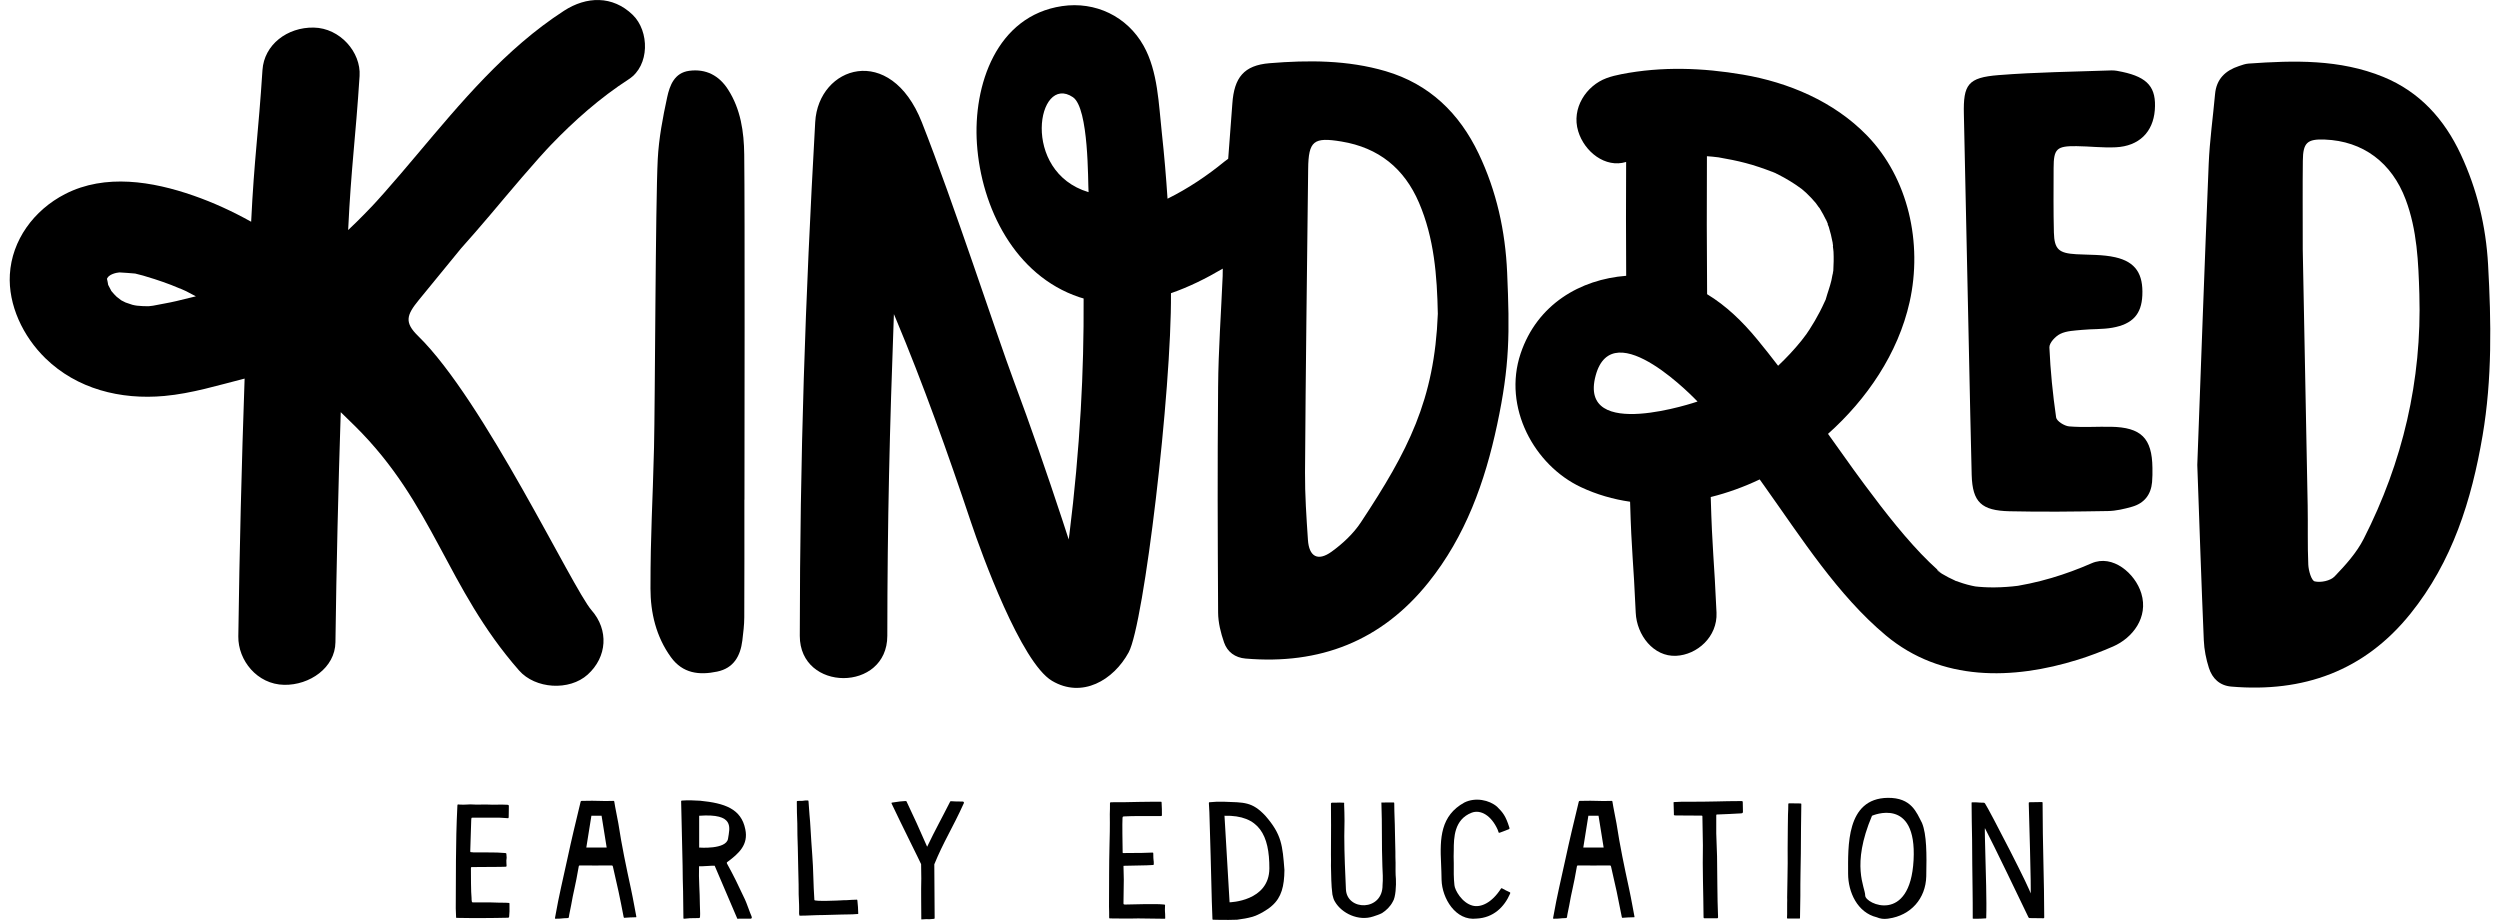 <?xml version="1.0" encoding="utf-8"?>
<!-- Generator: Adobe Illustrator 16.0.4, SVG Export Plug-In . SVG Version: 6.00 Build 0)  -->
<!DOCTYPE svg PUBLIC "-//W3C//DTD SVG 1.1//EN" "http://www.w3.org/Graphics/SVG/1.1/DTD/svg11.dtd">
<svg version="1.1" id="Layer_1" xmlns="http://www.w3.org/2000/svg" xmlns:xlink="http://www.w3.org/1999/xlink" x="0px" y="0px"
	 width="231px" height="85px" viewBox="0 0 231 85" enable-background="new 0 0 231 85" xml:space="preserve">
<g>
	<path d="M46.989,83.429c-0.09,0-0.166-0.016-0.254-0.016c-0.453,0-0.904-0.014-1.356-0.029H43.74c-0.122,0-0.137-0.028-0.151-0.135
		c-0.016-0.089-0.016-0.178-0.016-0.267c-0.06-0.479-0.06-2.283-0.06-2.76c0.016-0.105,0.016-0.105,0.12-0.105
		c0.317,0,1.685-0.014,2.017-0.014c0.346,0.014,0.692-0.016,1.053-0.016c0.091,0,0.104-0.028,0.104-0.118
		c0-0.075-0.013-0.135-0.013-0.209c-0.031-0.508,0.06-0.269,0-0.805c0-0.105-0.017-0.121-0.121-0.136
		c-0.241-0.014-0.497-0.029-0.737-0.045c-0.287-0.014-1.926-0.014-2.214-0.014c-0.074-0.017-0.134-0.017-0.209-0.017
		c-0.03,0-0.06-0.027-0.06-0.058v-0.075c0.03-0.492,0.06-2.371,0.09-2.864c0-0.045,0.015-0.073,0.015-0.118
		c0-0.061,0.03-0.075,0.09-0.075c0.271-0.017,1.881,0.015,2.152,0c0.36-0.017,0.722,0.03,1.081,0.045
		c0.106,0.015,0.106,0,0.122-0.104c0-0.388,0.015-0.328,0.015-0.97c0-0.135-0.015-0.148-0.137-0.163
		c-0.148,0-0.299-0.016-0.465-0.016c-0.392-0.015-0.798,0.03-1.204,0c-0.587-0.03-1.023,0.03-1.625-0.015
		c-0.211-0.016-0.783,0.045-1.009,0.015c-0.075,0-0.137,0-0.211-0.015c-0.09,0-0.09,0-0.105,0.104v0.03
		c-0.18,3.562-0.12,6.621-0.15,9.47c0.015,0.447,0.015,0.312,0.03,0.774c0,0.105,0,0.105,0.104,0.105
		c0.363,0.016,0.859,0,1.248,0.016h1.055h0.135c0.812-0.016,1.444,0,2.242-0.03c0.106-0.017,0.106-0.017,0.121-0.12
		c0.029-0.419,0.044-0.419,0.029-1.148C47.079,83.445,47.064,83.429,46.989,83.429"/>
	<path d="M58.596,83.622c-0.105-0.626-0.181-0.894-0.301-1.521c-0.436-2.014-0.842-3.937-1.158-6.009
		c-0.09-0.522-0.301-1.492-0.376-2.015c-0.017-0.075-0.017-0.075-0.09-0.075c-1.189,0.045-1.311-0.044-2.92,0
		c-0.074,0.015-0.089,0.015-0.104,0.09c-0.483,2.015-0.812,3.356-1.218,5.25c-0.497,2.326-0.724,3.101-1.144,5.458
		c-0.016,0.09,0,0.09,0.089,0.09c0.542,0,0.513-0.044,1.084-0.06c0.06-0.015,0.091-0.015,0.105-0.09
		c0.03-0.283,0.166-0.82,0.211-1.104c0.196-1.178,0.389-1.729,0.705-3.595c0.017-0.045,0.032-0.073,0.077-0.073
		c0.964,0.015,1.896,0,2.934,0c0.104,0,0.12,0.015,0.149,0.134c0.377,1.595,0.665,2.937,0.979,4.594
		c0.029,0.119,0.029,0.119,0.149,0.104c0.42-0.015,0.42-0.045,0.949-0.045c0.09,0,0.09,0,0.075-0.089
		C58.731,84.325,58.656,83.966,58.596,83.622 M54.175,78.315l0.47-2.939h0.941l0.471,2.939H54.175z"/>
	<path d="M69.437,84.651c-0.135-0.283-0.466-1.268-0.602-1.536c-0.648-1.386-1.052-2.223-1.655-3.309
		c-0.045-0.105-0.029-0.12,0.06-0.182c1.039-0.774,1.925-1.579,1.626-2.996c-0.376-1.909-1.926-2.416-4.168-2.64
		c-0.542-0.03-1.114-0.061-1.685-0.016c-0.046,0-0.076,0.016-0.076,0.074c0.06,1.969,0.076,3.924,0.135,5.922
		c0.016,0.432,0,0.864,0.016,1.281c0.029,0.582,0.029,1.164,0.059,3.55c0,0.09,0,0.09,0.107,0.09c0.555-0.044,0.36-0.06,1.292-0.06
		c0.105,0,0.121-0.015,0.137-0.12c0.029-0.327-0.016-0.76-0.016-1.147c0-1.134-0.121-2.326-0.075-3.521
		c0.257,0.03,1.234-0.073,1.445-0.045l2.06,4.818c0.045,0.118,0.016,0.074,0.181,0.074c0.541-0.015,0.511,0,1.098,0
		c0.104-0.031,0.104-0.104,0.075-0.193C69.452,84.682,69.437,84.667,69.437,84.651 M64.603,78.315v-2.939
		c3.294-0.236,2.824,1.099,2.667,2.118C67.113,78.513,64.603,78.315,64.603,78.315"/>
	<path d="M79.147,83.13c-0.299,0-0.602,0.03-0.917,0.046c-0.167,0-0.318,0-0.469,0.015c-0.253,0.016-2.496,0.12-2.512-0.03
		c-0.104-1.476-0.089-2.849-0.195-4.145c-0.03-0.433-0.06-0.851-0.09-1.284c-0.06-0.789-0.076-1.564-0.166-2.443
		c-0.029-0.405-0.059-0.807-0.09-1.225c-0.015-0.104-0.015-0.104-0.12-0.104c-0.48,0-0.06,0.044-0.858,0.044
		c-0.105,0.015-0.105,0.015-0.105,0.105c0,0.655,0.015,1.297,0.046,1.983c0,0.73,0.015,1.446,0.045,2.206
		c0.029,0.672,0.014,1.357,0.043,2.06c0.016,0.446,0.016,0.908,0.032,1.356c0,0.612,0,1.223,0.044,1.894c0.015,0.27,0,0.537,0,0.805
		c0,0.031,0.015,0.062,0.015,0.105c0.015,0.09,0.015,0.104,0.105,0.09c0.677,0,1.369-0.06,2.181-0.06
		c0.542-0.016,1.1-0.03,1.641-0.045c0.481-0.016,0.902,0,1.399-0.045c0.135,0,0.135,0,0.121-0.134c0-0.343-0.03-0.672-0.075-1.118
		C79.223,83.146,79.193,83.116,79.147,83.13"/>
	<path d="M88.949,74.063c-0.647,0-0.708-0.016-1.053-0.03c-0.09,0-0.077-0.016-0.122,0.075c-0.811,1.611-1.307,2.46-2.106,4.132
		c-0.723-1.657-1.232-2.775-1.879-4.132c-0.046-0.105-0.046-0.091-0.151-0.091c-0.392,0.016-0.542,0.046-1.16,0.134
		c-0.106,0.017-0.134,0.017-0.076,0.136c0.784,1.67,2.709,5.519,2.709,5.562c0,0.462,0.017,1.043,0.017,1.312
		c-0.032,1.268,0,2.49,0,3.713c0,0.091,0,0.091,0.088,0.076c0.738-0.061,0.317,0.029,1.054-0.046
		c0.092-0.015,0.092-0.015,0.092-0.104c0-1.672-0.032-3.267-0.032-4.937c0.844-2.074,1.686-3.342,2.724-5.638
		C89.099,74.138,89.039,74.063,88.949,74.063"/>
	<path d="M107.648,83.683c0.017-0.089,0-0.089-0.076-0.104c-0.828-0.089-2.543-0.015-3.595,0c-0.197,0-0.166-0.029-0.166-0.238
		c0-0.329,0.028-1.954,0.028-2.074c0-0.357-0.014-0.85-0.028-1.206c0-0.031-0.016-0.062,0.042-0.062
		c0.302-0.013,1.777-0.028,2.094-0.044c0.165-0.015,0.376-0.015,0.57-0.028c0.092-0.016,0.092-0.016,0.092-0.121
		c0.013-0.312-0.046-0.192-0.046-0.954c0-0.044-0.014-0.075-0.074-0.075c-0.317,0.016-0.633,0.016-0.949,0.031
		c-0.136,0-1.624,0.014-1.761,0.014c-0.03,0-0.046-0.014-0.046-0.045c-0.014-0.685-0.044-2.773-0.014-3.175
		c0.014-0.135,0.014-0.15,0.134-0.165c0.784-0.06,2.605-0.015,3.417-0.03c0.091,0,0.091-0.06,0.091-0.118
		c0-0.612,0-0.433-0.03-1.135c0-0.09-0.045-0.073-0.121-0.073c-0.601,0-1.219,0-1.986,0.015c-0.903,0.015-1.702,0.044-2.573,0.031
		c-0.074,0.013-0.09,0.027-0.09,0.104c0.016,0.269-0.016,0.729-0.016,0.999c0,0.536,0.016,1.073,0,1.61
		c-0.014,0.447-0.014,0.805-0.03,1.357c-0.043,1.818-0.03,3.026-0.043,5.562c0,0.329,0.029,0.702,0.014,1.028
		c0,0.062,0.016,0.074,0.076,0.074c0.843,0,1.488,0.031,2.603,0c0.797,0.017,1.611,0.017,2.408,0.031c0.092,0,0.092,0,0.092-0.089
		C107.665,84.145,107.618,84.383,107.648,83.683"/>
	<path d="M113.085,74.079c-0.466-0.016-0.857,0-1.295,0.046c-0.089,0-0.089,0-0.089,0.088c0.015,0.283,0.03,0.566,0.046,0.85
		c0.088,2.656,0.149,5.309,0.225,8.217c0.015,0.567,0.044,1.075,0.059,1.642c0,0.045,0.016,0.06,0.06,0.06
		c0.197,0,0.407,0.013,0.603,0.013c0.511,0.016,1.113,0,1.61-0.013c1.098-0.149,1.671-0.268,2.482-0.761
		c0.286-0.164,0.541-0.343,0.768-0.552c0.856-0.761,1.113-1.789,1.128-3.281c-0.179-2.268-0.24-3.266-1.762-5.011
		C115.687,74.063,114.951,74.152,113.085,74.079 M113.613,83.373l-0.47-7.997c3.215-0.078,4.155,1.803,4.146,4.862
		C117.279,83.296,113.613,83.373,113.613,83.373"/>
	<path d="M128.95,79.716c-0.016-0.345-0.016-0.672-0.016-0.998c0-0.644-0.044-1.27-0.044-1.999c0-0.359-0.017-0.702-0.028-1.061
		c-0.017-0.477-0.032-0.938-0.032-1.415c-0.014-0.105-0.014-0.105-0.104-0.091c-0.054-0.003-0.064-0.004-0.066-0.004
		c-0.047,0.001-0.241,0.004-0.942,0.004c-0.09,0-0.09,0-0.075,0.091c0.075,1.923,0.015,3.863,0.091,5.816
		c0.03,0.371,0.061,1.311,0.014,1.714c0.03,2.446-3.31,2.415-3.385,0.388c-0.062-1.417-0.15-3.221-0.15-4.892
		c0.03-0.939,0.03-1.894-0.016-2.968c0.016-0.134,0.016-0.134-0.12-0.134c-0.632-0.03-0.361,0.015-1.008,0
		c-0.062,0.015-0.074,0.03-0.089,0.075c0,1.46,0.027,2.431,0,4.713c0,0.327,0.015,0.671,0,1.058c0.027,0.895,0.015,1.729,0.135,2.64
		c0.058,0.238,0.104,0.462,0.24,0.671c0.617,1.06,2.166,1.82,3.536,1.357c0.271-0.089,0.558-0.179,0.812-0.313
		c0.376-0.238,0.768-0.611,0.993-1.059c0.271-0.403,0.315-1.521,0.286-2.088C128.935,80.744,128.95,80.252,128.95,79.716"/>
	<path d="M128.659,74.146C128.693,74.145,128.654,74.145,128.659,74.146"/>
	<path d="M138.798,82.087c-0.046-0.029-0.077-0.029-0.105,0.017c-0.844,1.311-1.851,1.773-2.618,1.579
		c-0.994-0.254-1.654-1.446-1.686-1.895c-0.03-0.327-0.061-0.656-0.061-0.999v-1.028c-0.015-0.463-0.015-0.836,0-1.193
		c0-1.164,0.03-2.848,1.654-3.475c0.83-0.313,1.807,0.254,2.394,1.551c0.046,0.104,0.061,0.163,0.09,0.254
		c0.016,0.059,0.046,0.059,0.105,0.045c0.075-0.03,0.541-0.195,0.781-0.299c0.123-0.044,0.152-0.061,0.107-0.194
		c-0.333-1.059-0.588-1.371-1.129-1.909c-0.723-0.626-2.001-0.894-3.024-0.388c-2.196,1.209-2.272,3.281-2.151,5.652
		c0.015,0.508,0.045,1,0.045,1.491c0.043,1.716,1.308,3.816,3.235,3.58c1.55-0.074,2.558-1.059,3.101-2.312
		c0.028-0.076,0.015-0.09-0.031-0.121C139.127,82.266,139.144,82.28,138.798,82.087"/>
	<path d="M150.825,83.622c-0.105-0.626-0.181-0.894-0.301-1.521c-0.437-2.014-0.842-3.937-1.158-6.009
		c-0.09-0.522-0.301-1.492-0.376-2.015c-0.017-0.075-0.017-0.075-0.091-0.075c-1.189,0.045-1.311-0.044-2.92,0
		c-0.074,0.015-0.09,0.015-0.104,0.09c-0.482,2.015-0.812,3.356-1.219,5.25c-0.498,2.326-0.723,3.101-1.146,5.458
		c-0.014,0.09,0,0.09,0.092,0.09c0.542,0,0.511-0.044,1.085-0.06c0.059-0.015,0.089-0.015,0.104-0.09
		c0.03-0.283,0.164-0.82,0.21-1.104c0.196-1.178,0.391-1.729,0.708-3.595c0.015-0.045,0.03-0.073,0.076-0.073
		c0.962,0.015,1.895,0,2.933,0c0.105,0,0.121,0.015,0.149,0.134c0.377,1.595,0.663,2.937,0.979,4.594
		c0.029,0.119,0.029,0.119,0.149,0.104c0.423-0.015,0.423-0.045,0.949-0.045c0.091,0,0.091,0,0.075-0.089
		C150.959,84.325,150.886,83.966,150.825,83.622 M146.296,78.315l0.469-2.939h0.94l0.472,2.939H146.296z"/>
	<path d="M160.884,74.018c-1.808,0-2.529,0.076-5.493,0.062c-0.24,0.015-0.436,0.015-0.662,0.029c-0.09,0-0.09,0-0.09,0.091
		c0.014,0.251,0.014,0.625,0.03,1.014c-0.017,0.104,0,0.134,0.181,0.134c0.661,0,1.444,0.015,2.376,0.015
		c0.047,0,0.076,0.015,0.076,0.074c0,0.537,0.03,2.073,0.046,2.684c-0.046,2.164,0.044,4.326,0.061,6.652
		c0,0.045,0.028,0.075,0.075,0.075h1.098c0.166,0,0.166,0,0.166-0.165c-0.076-1.805-0.062-3.833-0.092-5.563
		c-0.014-0.731-0.06-1.385-0.074-2.116v-1.626c0-0.12,0.015-0.12,0.12-0.12c0.541-0.029,1.669-0.059,2.198-0.104
		c0.134-0.016,0.148-0.074,0.148-0.164c0-0.225,0-0.269-0.015-0.82C161.033,74.034,161.02,74.018,160.884,74.018"/>
	<path d="M166.337,74.243c-0.377,0,0.496-0.016-1.023-0.016c-0.06,0-0.075,0.016-0.075,0.074c-0.014,0.313,0,0.671-0.029,0.984
		c-0.016,0.389,0,0.775-0.016,1.147c-0.016,0.658,0,1.329-0.016,1.984c0,0.896,0.016,1.791-0.015,2.687
		c-0.015,0.609-0.015,1.206-0.03,1.818c0,0.179,0.016,0.356,0,0.536c-0.014,0.446,0.016,0.896-0.014,1.357
		c0,0.029,0.014,0.06,0.059,0.06h0.256h0.783c0.104,0,0.104,0,0.104-0.104c0.017-0.671,0.017-1.343,0.032-2.014
		c0-0.686,0-1.372,0.014-2.059c0.017-0.61,0.017-1.221,0.031-1.833c0.016-0.792,0-1.597,0.016-2.401
		c0.012-0.687,0.028-1.432,0.028-2.117C166.441,74.243,166.441,74.243,166.337,74.243"/>
	<path d="M174.42,73.721c-3.867,0.06-3.655,4.532-3.655,7.01c0,1.699,0.857,3.594,2.647,4.025c0.316,0.134,0.633,0.179,0.978,0.134
		c0.03,0,0.06-0.014,0.105-0.014c2.062-0.284,3.446-1.85,3.491-3.907c0.044-2.028,0.044-3.862-0.392-4.922
		C177.083,75.062,176.617,73.691,174.42,73.721 M176.815,79.47c-0.314,5.943-4.471,4.061-4.471,3.276
		c0-0.783-1.331-2.743,0.629-7.37C172.974,75.376,177.13,73.525,176.815,79.47"/>
	<path d="M188.736,74.257v-0.044c0-0.104-0.016-0.104-0.121-0.104c-0.602,0-0.27,0.017-1.009,0.017c-0.149,0-0.149,0-0.149,0.132
		c0,0.328,0.256,8.308,0.166,8.322c0.18-0.03-3.853-7.83-4.214-8.352c-0.044-0.045-0.074-0.06-0.136-0.06
		c-0.556,0-0.421-0.043-0.962-0.03c-0.166,0-0.136-0.013-0.136,0.136c0,1.132,0.029,2.146,0.046,3.28
		c0,1.521,0.029,3.057,0.044,4.577c0.015,0.865,0.015,1.729,0.015,2.58v0.105c-0.015,0.06,0.016,0.074,0.075,0.074h0.211
		c0.691,0,0.165,0,0.856-0.031c0.106,0,0.106,0,0.106-0.088c0.014-0.434,0.014-0.865,0.014-1.312
		c0.017-1.268-0.194-7.055-0.134-6.935c0.768,1.462,3.37,6.875,4.019,8.231c0.029,0.046,0.045,0.075,0.104,0.075
		c0.452,0,0.829,0.016,1.265,0.016c0.062,0,0.09-0.016,0.09-0.091C188.886,81.386,188.736,78.074,188.736,74.257"/>
	<path d="M136.627,14.195c-1.783-3.733-4.545-6.426-8.591-7.618c-3.516-1.033-7.133-1.031-10.73-0.737
		c-2.373,0.194-3.27,1.33-3.437,3.729c-0.096,1.38-0.268,3.624-0.384,5.102c-0.125,0.086-0.246,0.175-0.363,0.271
		c-1.576,1.292-3.36,2.489-5.242,3.419c-0.134-2.03-0.306-4.059-0.527-6.084c-0.291-2.629-0.354-5.673-1.682-8.043
		c-1.528-2.727-4.464-4.123-7.534-3.67c-6.066,0.897-8.235,7.321-7.869,12.722c0.398,5.9,3.506,12.169,9.446,14.17
		c0.138,0.046,0.275,0.084,0.412,0.124c0.019,3.427-0.067,6.853-0.264,10.274c-0.22,3.832-0.571,7.654-1.043,11.462
		c-0.021,0.178-0.049,0.354-0.071,0.531c-0.195-0.595-0.384-1.191-0.582-1.787c-1.428-4.326-2.913-8.634-4.506-12.902
		c-1.537-4.117-5.577-16.498-8.484-23.863c-2.908-7.364-9.559-5.2-9.851-0.015c-0.934,16.672-1.409,30.775-1.425,47.472
		c-0.004,5.203,8.082,5.212,8.087,0c0.01-10.776,0.214-18.958,0.608-29.726c0.039,0.094,0.08,0.189,0.121,0.283
		c2.609,6.22,4.874,12.586,7.014,18.979c0.965,2.882,4.613,12.918,7.473,14.62c2.781,1.654,5.687-0.058,7.085-2.63
		c1.42-2.609,3.977-24.184,3.909-33.186c1.646-0.569,3.256-1.367,4.786-2.271c0.002,0.238,0,0.462-0.009,0.688
		c-0.144,3.411-0.394,6.821-0.421,10.232c-0.066,7.817-0.042,13.047,0,20.866c0.005,0.923,0.246,1.878,0.55,2.758
		c0.301,0.871,1.014,1.404,1.983,1.486c6.849,0.586,12.551-1.604,16.895-7.025c3.432-4.28,5.227-9.289,6.352-14.577
		c1.173-5.503,1.166-8.479,0.926-14.064C139.093,21.341,138.281,17.662,136.627,14.195 M99.135,8.978
		c1.492,1.006,1.381,7.867,1.448,8.778C94.268,15.867,95.843,6.759,99.135,8.978 M125.74,48.272
		c-0.692,1.047-1.683,1.97-2.707,2.708c-1.265,0.911-2.077,0.455-2.18-1.094c-0.139-2.08-0.283-4.166-0.269-6.248
		c0.065-10.201,0.176-17.812,0.29-28.014c0.028-2.624,0.508-2.972,3.081-2.547c3.438,0.568,5.799,2.483,7.159,5.65
		c1.405,3.274,1.671,6.746,1.741,10.269C132.55,36.954,130.119,41.646,125.74,48.272"/>
	<path d="M229.899,24.459c-0.198-3.578-1.02-6.975-2.528-10.204c-1.515-3.241-3.791-5.774-7.159-7.151
		c-4.018-1.641-8.23-1.527-12.451-1.229c-0.297,0.021-0.591,0.132-0.88,0.228c-1.257,0.416-2.086,1.194-2.21,2.592
		c-0.193,2.151-0.499,4.298-0.588,6.455c-0.386,9.323-0.713,18.649-1.054,27.811c0.199,5.515,0.374,10.859,0.602,16.202
		c0.036,0.861,0.21,1.74,0.474,2.562c0.307,0.958,0.991,1.625,2.062,1.715c6.655,0.567,12.283-1.426,16.55-6.724
		c3.882-4.817,5.661-10.506,6.676-16.483C230.28,35.002,230.191,29.738,229.899,24.459 M218.406,49.788
		c-0.654,1.288-1.678,2.423-2.691,3.477c-0.386,0.401-1.271,0.586-1.834,0.455c-0.308-0.069-0.57-0.993-0.595-1.544
		c-0.081-1.817-0.022-3.641-0.057-5.463c-0.15-8.23-0.315-16.459-0.455-23.657c0-3.424-0.02-5.814,0.008-8.205
		c0.017-1.674,0.403-2.019,2.032-1.956c3.524,0.135,6.185,2.122,7.469,5.537c1.062,2.825,1.177,5.794,1.265,8.744
		C223.786,35.146,222.016,42.696,218.406,49.788"/>
	<path d="M196.1,6.641c-0.334-0.071-0.678-0.147-1.012-0.135c-3.478,0.124-6.964,0.159-10.428,0.435
		c-2.827,0.225-3.262,0.867-3.198,3.611c0.179,7.802,0.626,30.031,0.722,33.339c0.073,2.518,0.901,3.287,3.495,3.349
		c3.031,0.071,6.065,0.031,9.098-0.02c0.745-0.013,1.505-0.192,2.228-0.399c1.136-0.324,1.744-1.127,1.847-2.271
		c0.039-0.439,0.039-0.883,0.033-1.324c-0.033-2.74-1.039-3.744-3.836-3.793c-1.288-0.023-2.585,0.073-3.865-0.035
		c-0.438-0.038-1.149-0.489-1.198-0.825c-0.309-2.146-0.528-4.309-0.622-6.471c-0.018-0.418,0.553-1.03,1.008-1.252
		c0.58-0.285,1.316-0.301,1.992-0.368c0.938-0.094,1.9-0.037,2.825-0.202c1.877-0.335,2.682-1.261,2.762-2.975
		c0.093-1.976-0.607-3.104-2.494-3.533c-1.163-0.265-2.403-0.214-3.609-0.282c-1.604-0.091-2.027-0.444-2.068-2.004
		c-0.051-1.985-0.031-3.971-0.026-5.958c0.005-1.778,0.275-2.046,2.114-2.024c1.212,0.013,2.428,0.164,3.636,0.104
		c2.14-0.106,3.438-1.399,3.6-3.428C199.265,8.089,198.469,7.147,196.1,6.641"/>
	<path d="M67.273,8.273c-0.825-1.292-2.038-1.932-3.578-1.732c-1.385,0.18-1.813,1.356-2.049,2.448
		c-0.406,1.881-0.771,3.798-0.87,5.716c-0.211,4.088-0.246,22.577-0.345,26.67c-0.126,5.266-0.326,7.739-0.327,13.007
		c0,2.236,0.517,4.443,1.887,6.338c1.097,1.517,2.623,1.682,4.275,1.336c1.524-0.316,2.149-1.438,2.327-2.874
		c0.085-0.712,0.177-1.43,0.178-2.146c0.018-4.552,0.01-6.309,0.01-10.859c0.003-0.001,0.005-0.001,0.007-0.001
		c0-5.837,0.044-26.065-0.021-31.902C68.743,12.186,68.444,10.097,67.273,8.273"/>
	<path d="M193.268,52.045c-1.205,0.527-2.436,0.983-3.69,1.354c-0.675,0.199-1.355,0.374-2.042,0.52
		c-0.353,0.077-0.706,0.139-1.059,0.205c-0.01,0.002-0.026,0.004-0.047,0.007c-0.159,0.018-0.439,0.05-0.497,0.056
		c-0.719,0.069-1.441,0.101-2.162,0.085c-0.306-0.009-0.613-0.024-0.918-0.051c-0.112-0.01-0.225-0.023-0.337-0.035
		c-0.063-0.014-0.172-0.034-0.317-0.064c-0.551-0.119-1.077-0.298-1.605-0.486c0.294,0.097-0.382-0.181-0.56-0.287
		c-0.209-0.125-0.962-0.482-1.066-0.741c-0.012-0.028,0.588,0.541,0.274,0.226c-0.089-0.091-0.194-0.168-0.289-0.254
		c-0.233-0.208-0.461-0.423-0.686-0.643c-0.52-0.505-1.02-1.031-1.506-1.571c-1.047-1.16-2.033-2.381-2.993-3.622
		c-0.491-0.638-0.977-1.28-1.457-1.928c-0.241-0.326-0.482-0.656-0.723-0.985c-0.104-0.143-0.208-0.284-0.31-0.425
		c-0.012-0.016-0.02-0.025-0.028-0.037c-0.025-0.035-0.061-0.083-0.108-0.152c-0.746-1.041-1.488-2.085-2.234-3.128
		c3.569-3.182,6.476-7.417,7.54-12.183c1.214-5.442-0.117-11.443-3.93-15.377c-3.079-3.174-7.293-4.92-11.464-5.632
		c-3.73-0.636-7.495-0.771-11.226-0.045c-0.473,0.092-0.942,0.205-1.396,0.373c-1.842,0.682-3.257,2.761-2.607,4.903
		c0.573,1.893,2.506,3.428,4.429,2.837c-0.018,3.507-0.018,7.013,0.005,10.519c-4.235,0.328-8.223,2.627-9.753,7.18
		c-1.671,4.971,1.26,10.327,5.574,12.35c1.462,0.686,2.988,1.122,4.54,1.346c0.138,4.857,0.309,5.396,0.521,10.252
		c0.091,2.079,1.651,4.085,3.731,3.985c1.945-0.092,3.831-1.755,3.734-3.985c-0.22-4.999-0.395-5.685-0.534-10.686
		c1.553-0.384,3.074-0.938,4.524-1.627c0.161,0.228,0.321,0.451,0.481,0.676c3.383,4.752,6.731,10.024,11.175,13.737
		c5.122,4.281,11.727,4.115,17.729,2.249c1.111-0.346,2.199-0.759,3.27-1.227c1.801-0.786,3.28-2.685,2.607-4.902
		C197.298,52.976,195.204,51.2,193.268,52.045 M147.438,34.702c1.593-5.914,9.414,2.4,9.414,2.4S145.766,40.906,147.438,34.702
		 M169.36,25.378c-0.016-0.001,0.002-0.116,0.024-0.237C169.376,25.252,169.363,25.378,169.36,25.378 M168.691,27.687
		c-0.032,0.072-0.067,0.139-0.092,0.193c-0.14,0.309-0.285,0.613-0.44,0.912c-0.295,0.569-0.617,1.122-0.963,1.657
		c-0.108,0.167-0.223,0.33-0.334,0.495c0.059-0.094-0.262,0.35-0.409,0.532c-0.667,0.83-1.392,1.597-2.155,2.32
		c-0.626-0.816-1.262-1.624-1.915-2.417c-1.386-1.686-2.908-3.147-4.646-4.195c-0.034-4.25-0.04-8.501-0.017-12.751
		c0.171,0.014,0.343,0.024,0.514,0.042c0.188,0.019,0.373,0.043,0.559,0.064c0.842,0.148,1.68,0.306,2.509,0.527
		c0.842,0.222,1.663,0.504,2.479,0.82c-0.025-0.017-0.051-0.035-0.076-0.053c0.031,0.023,0.066,0.043,0.102,0.063
		c0.02,0.006,0.038,0.013,0.058,0.021c0.181,0.07,0.26,0.111,0.277,0.128c0.034,0.015,0.069,0.03,0.103,0.046
		c0.412,0.208,0.817,0.432,1.211,0.677c0.354,0.218,0.701,0.453,1.036,0.703c0.079,0.07,0.323,0.276,0.398,0.346
		c0.309,0.293,0.605,0.606,0.882,0.934c0.103,0.122,0.229,0.346,0.354,0.477c0.003,0.003,0.006,0.007,0.009,0.012
		c0.218,0.35,0.406,0.713,0.593,1.084c-0.001-0.027-0.001-0.053,0.003-0.079c-0.004,0.027,0,0.062,0.008,0.098
		c0.012,0.025,0.025,0.048,0.038,0.073c0.136,0.273,0.136,0.337,0.096,0.294c0.044,0.101,0.086,0.194,0.106,0.256
		c0.145,0.467,0.26,0.942,0.35,1.424c0.002-0.034,0.004-0.069,0.01-0.107c-0.006,0.038-0.008,0.076-0.008,0.115
		c0.058,0.306,0.046,0.398,0.026,0.357c0.022,0.18,0.053,0.362,0.061,0.522c0.027,0.57,0.013,1.134-0.019,1.703
		c-0.001,0.004-0.001,0.022-0.003,0.043c-0.073,0.291-0.106,0.6-0.176,0.893c-0.139,0.592-0.357,1.147-0.517,1.73
		C168.698,27.663,168.696,27.674,168.691,27.687 M168.775,27.503c0.02-0.051,0.039-0.103,0.049-0.149
		C168.824,27.356,168.802,27.424,168.775,27.503"/>
	<path d="M54.66,56.388c-1.744-1.992-9.942-19.4-16.024-25.338c-1.284-1.254-1.087-1.923,0.061-3.327
		c1.301-1.59,2.596-3.181,3.902-4.769c0.91-1.014,1.802-2.047,2.686-3.089c0.982-1.162,1.958-2.328,2.95-3.482
		c0.514-0.599,1.034-1.195,1.56-1.784c0.226-0.252,0.453-0.501,0.681-0.75c0.083-0.09,0.303-0.324,0.419-0.446
		c2.172-2.261,4.535-4.353,7.211-6.087c1.936-1.254,1.913-4.432,0.357-5.942c-1.865-1.807-4.281-1.718-6.345-0.381
		c-5.444,3.527-9.554,8.513-13.62,13.33c-0.978,1.16-1.958,2.319-2.967,3.457c-0.241,0.271-0.482,0.542-0.727,0.812
		c-0.11,0.122-0.32,0.346-0.407,0.44c-0.481,0.505-0.968,1.007-1.468,1.496c-0.25,0.245-0.504,0.488-0.761,0.729
		c0.287-5.952,0.674-8.292,1.057-14.237c0.141-2.197-1.812-4.428-4.235-4.471c-2.445-0.045-4.587,1.577-4.739,3.931
		c-0.377,5.869-0.761,8.134-1.045,14.009c-1.697-0.948-3.474-1.768-5.325-2.413c-3.786-1.32-8.156-2.047-11.855-0.152
		c-2.927,1.501-4.93,4.289-5.116,7.434c-0.167,2.823,1.217,5.732,3.29,7.751c2.901,2.825,6.926,3.853,10.994,3.478
		c2.513-0.229,4.965-0.987,7.407-1.606c-0.278,7.939-0.475,15.881-0.582,23.827c-0.029,2.199,1.732,4.426,4.236,4.471
		c2.349,0.042,4.707-1.574,4.738-3.932c0.095-7.089,0.259-14.178,0.491-21.262c0.436,0.424,0.871,0.847,1.302,1.272
		c7.324,7.232,8.426,14.89,15.172,22.592c1.5,1.714,4.651,1.914,6.345,0.381C56.105,60.699,56.262,58.214,54.66,56.388
		 M12.432,25.26C12.186,25.209,11.788,25.097,12.432,25.26 M10.386,25.326C10.203,25.405,10.254,25.376,10.386,25.326
		 M10.199,25.352c0.01-0.013,0.018-0.02,0.014-0.016C10.209,25.341,10.204,25.346,10.199,25.352 M9.836,25.8
		c-0.012,0.026-0.023,0.05-0.038,0.08C9.796,25.869,9.813,25.837,9.836,25.8 M9.825,25.993C9.825,25.994,9.825,25.994,9.825,25.993
		c0.031,0.057,0.076,0.146,0.114,0.23C9.773,25.906,9.776,25.898,9.825,25.993 M14.145,28.246c-0.075,0.016-0.296,0.037-0.398,0.048
		c-0.175,0.001-0.352,0-0.523-0.007c-0.188-0.007-0.372-0.024-0.558-0.042c-0.08-0.012-0.336-0.048-0.429-0.081
		c0.002,0.001-0.367-0.126-0.633-0.213c-0.147-0.072-0.341-0.165-0.398-0.201c-0.031-0.019-0.285-0.223-0.427-0.329
		c-0.108-0.109-0.215-0.214-0.223-0.226c-0.094-0.101-0.183-0.206-0.271-0.312c-0.015-0.027-0.028-0.058-0.046-0.094
		c-0.076-0.155-0.161-0.312-0.245-0.467c-0.025-0.163-0.058-0.365-0.105-0.534c0-0.012,0.002-0.022,0.003-0.033
		c0.004-0.015,0.01-0.029,0.014-0.044c0.003-0.008,0.005-0.012,0.008-0.02c0.041-0.053,0.087-0.109,0.133-0.164
		c0.043-0.03,0.102-0.071,0.177-0.123c0.004-0.002,0.007-0.004,0.01-0.007c0.063-0.027,0.124-0.056,0.187-0.085
		c0.098-0.036,0.228-0.08,0.334-0.1c0.092-0.019,0.185-0.028,0.277-0.042c0.491,0.033,0.972,0.055,1.462,0.105
		c0.247,0.062,0.492,0.121,0.735,0.189c0.362,0.102,0.719,0.214,1.074,0.33c0.51,0.166,1.014,0.342,1.511,0.532
		c0.292,0.111,0.579,0.232,0.864,0.355c-0.286-0.129,0.084,0.014,0.465,0.198c0.087,0.038,0.173,0.075,0.26,0.112
		c-0.084-0.037-0.163-0.068-0.232-0.098c0.024,0.011,0.047,0.023,0.07,0.034c0.289,0.146,0.574,0.297,0.859,0.452
		c-0.602,0.146-1.201,0.295-1.801,0.439C15.583,27.99,14.863,28.098,14.145,28.246"/>
</g>
</svg>
